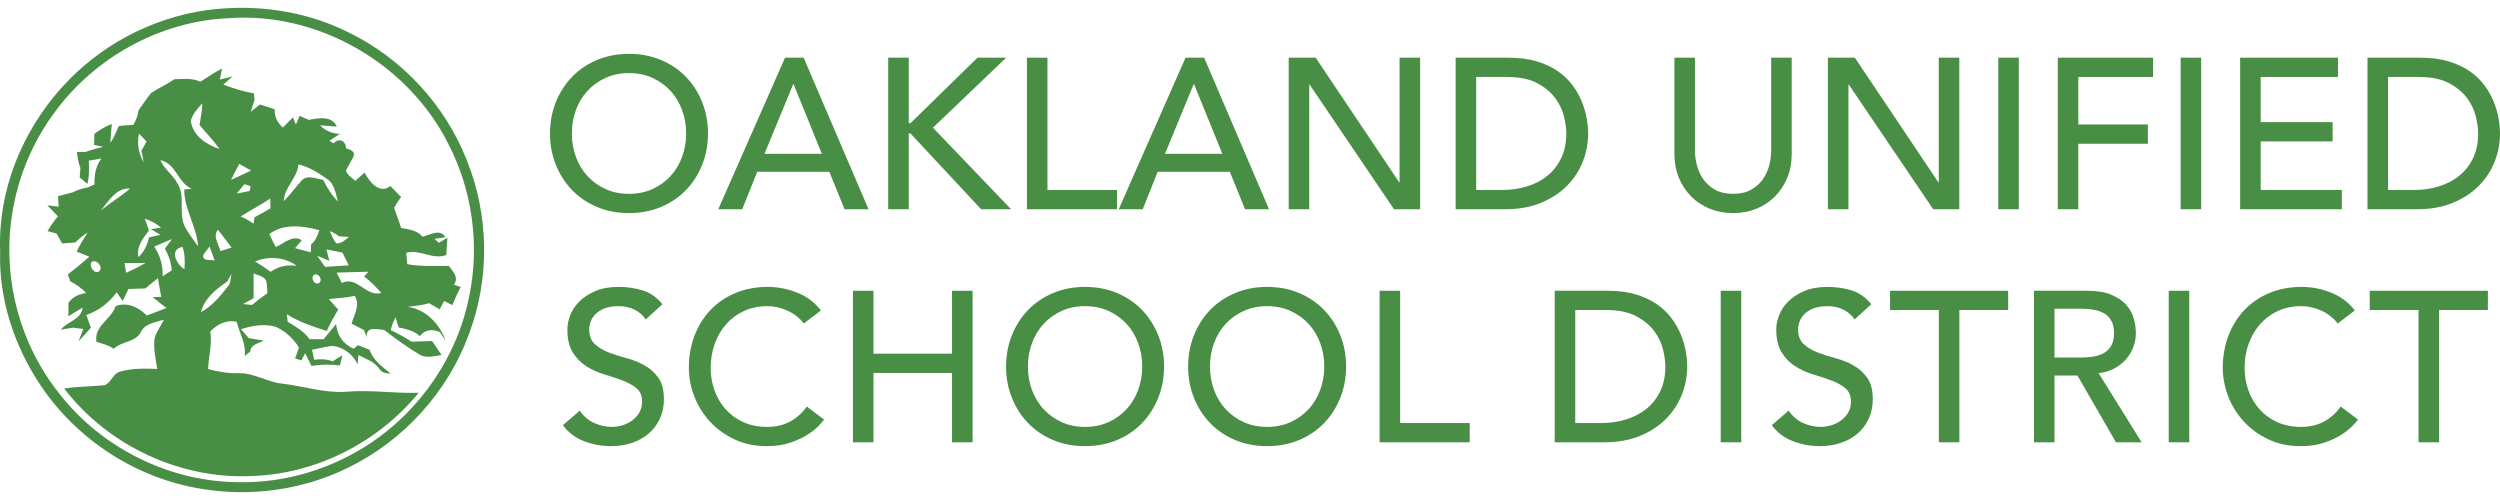 <?xml version="1.0" encoding="UTF-8"?>
<!DOCTYPE svg PUBLIC "-//W3C//DTD SVG 1.1//EN" "http://www.w3.org/Graphics/SVG/1.1/DTD/svg11.dtd">
<svg version="1.1" xmlns="http://www.w3.org/2000/svg" xmlns:xlink="http://www.w3.org/1999/xlink" x="0" y="0" width="800" height="160" viewBox="0, 0, 800, 160">
  <g id="Background">
    <rect x="0" y="0" width="800" height="160" fill="#000000" fill-opacity="0"/>
  </g>
  <g id="#2fbf01ff">
    <path d="M66.446,3.215 C81.739,1.192 97.693,3.428 111.539,10.361 C128.654,18.679 142.435,33.579 149.39,51.29 C156.483,68.842 156.781,89.056 150.114,106.778 C143.362,125.406 129.048,141.136 111.209,149.752 C96.916,156.739 80.419,159.06 64.742,156.472 C43.942,153.235 24.814,140.923 13.088,123.467 C4.578,110.825 -0.491,95.617 0.052,80.291 C-0.715,61.057 7.07,41.95 19.936,27.807 C31.939,14.504 48.692,5.633 66.446,3.215 M72.985,5.835 C51.162,6.815 30.288,18.402 17.433,35.997 C7.113,49.863 1.98,67.468 3.14,84.7 C4.088,99.696 9.669,114.372 19.084,126.098 C32.695,143.511 54.464,154.268 76.585,154.3 C91.484,154.555 106.373,149.997 118.738,141.69 C134.831,130.922 146.514,113.637 150.199,94.594 C153.511,78.342 151.158,60.961 143.543,46.21 C130.699,20.426 101.783,3.631 72.985,5.835 z" fill="#498E45"/>
    <path d="M64.124,26.145 C66.414,24.697 68.661,23.174 71.057,21.896 C70.876,23.089 70.599,24.271 70.344,25.453 C71.707,25.144 73.059,24.814 74.412,24.452 C73.432,25.325 72.431,26.198 71.441,27.072 C74.614,28.265 77.863,29.298 81.217,29.862 C81.281,30.384 81.399,31.417 81.462,31.939 C81.154,32.897 80.536,34.814 80.227,35.784 C80.962,35.198 82.432,34.026 83.166,33.441 C84.764,33.92 86.34,34.431 87.906,34.996 C87.789,37.328 88.811,39.341 90.526,40.832 C91.58,39.735 92.645,38.649 93.732,37.573 C93.966,38.148 94.445,39.288 94.69,39.852 C94.988,39.16 95.574,37.775 95.872,37.094 C96.863,37.498 97.843,37.914 98.822,38.361 C101.985,37.775 106.118,36.913 107.79,40.512 C106.448,40.406 103.764,40.203 102.422,40.097 C104.094,41.833 106.203,42.738 108.738,42.823 C107.907,43.388 106.246,44.506 105.415,45.071 C105.766,45.273 106.448,45.656 106.789,45.859 C108.386,43.942 110.751,45.092 110.719,47.456 C112.018,47.925 113.829,48.351 113.094,50.193 C112.338,51.684 111.39,53.09 110.697,54.624 C111.187,56.104 112.636,56.85 113.701,57.872 C114.681,56.988 115.66,56.115 116.64,55.231 C118.184,58.096 121.39,62.292 124.926,59.534 C126.076,60.684 127.216,61.855 128.345,63.038 C127.546,64.145 126.811,65.274 126.119,66.446 C126.801,68.64 127.695,70.748 128.355,72.942 C130.805,73.411 133.51,73.656 135.204,75.754 C137.706,75.19 140.667,73.049 142.595,75.892 C141.711,76.031 139.943,76.308 139.059,76.446 C139.41,76.766 140.103,77.394 140.454,77.703 C141.136,77.288 142.499,76.468 143.17,76.052 C143.042,77.916 142.925,79.769 142.808,81.622 C138.367,83.231 134.405,79.641 129.996,80.909 C130.081,81.814 130.251,83.635 130.336,84.541 C134.735,85.339 139.176,85.052 143.617,85.105 C145.023,86.905 146.898,88.79 145.257,91.133 C145.801,91.303 146.898,91.655 147.441,91.825 C146.418,93.7 145.556,95.659 144.736,97.63 C143.862,97.193 142.989,96.746 142.116,96.32 C141.764,96.98 141.051,98.311 140.699,98.972 C139.56,98.322 138.431,97.683 137.302,97.033 C135.086,97.672 132.797,97.864 130.528,98.205 C136.279,98.961 140.699,103.679 142.563,108.962 C141.956,108.078 141.349,107.183 140.763,106.278 C138.367,105.245 136.013,105.383 134.33,107.566 C132.488,105.766 129.964,105.319 127.535,104.765 C127.301,103.956 126.811,102.337 126.577,101.528 C125.906,102.827 125.384,104.19 125.011,105.607 C127.312,106.725 129.559,107.939 131.7,109.334 C133.883,109.249 136.066,109.196 138.26,109.132 C139.272,110.612 140.305,112.082 141.296,113.605 C138.995,113.871 136.396,114.809 134.245,113.424 C130.262,111.124 126.566,108.333 122.892,105.575 C120.528,105.404 117.13,104.243 117.343,107.886 C117.056,107.119 116.757,106.363 116.459,105.607 C115.139,104.925 113.818,104.254 112.497,103.573 C113.307,100.676 115.362,97.608 113.52,94.68 C110.772,95.244 107.982,95.468 105.202,95.681 C106.192,96.831 107.204,97.96 108.237,99.078 C106.863,101.272 105.649,103.562 104.552,105.916 C100.132,104.499 95.734,103.04 91.772,100.558 C91.846,101.155 91.996,102.358 92.07,102.965 C94.637,104.52 97.278,106.011 99.057,108.525 C100.537,108.525 102.039,108.536 103.53,108.557 C104.872,106.927 106.235,105.309 107.566,103.668 C107.832,107.289 109.845,110.133 113.158,111.603 C113.498,111.315 114.191,110.74 114.531,110.453 C115.778,110.932 117.024,111.411 118.259,111.933 C119.441,115.309 122.317,117.354 124.979,119.495 C123.392,119.633 122.04,119.154 121.209,117.78 C119.612,115.618 116.949,114.819 114.67,113.626 C114.617,114.361 114.51,115.842 114.457,116.576 C112.902,113.424 110.005,111.102 106.448,110.687 C104.211,110.911 102.039,111.475 99.845,111.933 C100.015,112.721 100.367,114.308 100.537,115.107 C102.529,114.894 104.563,114.84 106.437,115.639 C107.47,114.99 108.514,114.329 109.547,113.669 C109.292,114.755 109.036,115.831 108.78,116.917 C105.745,116.598 102.678,116.555 99.664,117.109 C99.003,115.735 98.332,114.372 97.651,113.019 C97.353,113.605 96.746,114.755 96.437,115.341 C95.936,115.171 94.924,114.83 94.424,114.659 C94.903,113.52 95.308,112.359 95.659,111.187 C93.881,108.376 91.335,105.937 88.268,104.595 C84.594,103.509 80.685,104.169 77.128,105.362 C77.745,106.065 79.002,107.492 79.631,108.205 C81.228,108.44 82.826,108.717 84.413,109.004 C82.772,109.899 80.259,110.165 80.057,112.487 C79.609,112.849 78.736,113.573 78.299,113.935 C78.832,110.059 76.627,106.597 75.722,102.944 C72.41,102.284 69.555,103.711 67.308,106.054 C67.905,110.101 66.754,114.063 66.595,118.089 C69.896,119.005 73.283,119.516 76.712,119.431 C81.484,119.399 85.595,122.317 90.302,122.754 C97.086,123.552 103.732,125.81 110.623,125.374 C118.408,124.649 126.183,125.949 133.979,125.693 C121.049,141.519 101.304,151.605 80.823,152.319 C57.744,153.49 34.559,142.638 20.522,124.309 C24.856,123.67 29.244,123.691 33.59,123.254 C35.634,122.328 36.22,119.377 38.606,118.866 C42.397,117.812 46.412,117.908 50.31,118.057 C49.799,114.755 48.99,111.39 49.512,108.046 C50.172,105.979 51.525,104.233 52.451,102.294 C49.895,103.104 46.593,103.445 45.166,106.043 C43.579,109.59 38.968,109.111 36.391,111.613 C34.75,110.431 32.769,109.995 30.884,109.398 C29.968,104.307 35.57,102.294 36.998,97.97 C40.693,96.543 44.368,98.311 46.966,100.953 C49.075,100.175 51.194,99.398 53.271,98.546 C51.77,97.395 50.278,96.256 48.819,95.074 C49.512,95.052 50.896,95.01 51.588,94.999 C51.216,93.007 50.854,91.016 50.523,89.024 C49.171,90.111 47.818,91.208 46.476,92.305 C44.676,92.358 42.887,92.422 41.098,92.475 C40.491,93.753 39.884,95.042 39.287,96.32 C38.798,95.627 37.828,94.243 37.338,93.551 C34.836,96.895 31.598,99.451 27.615,100.803 C28.105,102.156 28.595,103.509 29.095,104.872 C27.806,106.352 26.486,107.801 25.112,109.217 C25.506,108.227 26.273,106.267 26.667,105.277 C25.836,105.17 24.196,104.957 23.365,104.851 C22.066,105.064 20.777,105.277 19.478,105.49 C21.533,102.848 26.177,102.177 26.443,98.428 C24.899,99.323 23.387,100.271 21.874,101.229 C21.885,100.143 21.906,97.97 21.917,96.884 C23.248,94.967 25.314,94.094 27.572,93.764 C26.134,92.209 24.366,91.005 22.492,90.025 C22.3,89.482 21.896,88.385 21.693,87.831 C24.047,86 26.347,84.114 28.595,82.155 C27.242,81.601 25.889,81.058 24.526,80.515 C25.538,78.395 26.763,76.382 28.041,74.412 C26.624,75.317 25.314,76.361 24.132,77.565 C22.716,77.692 21.299,77.82 19.893,77.916 C19.286,76.851 18.679,75.797 18.072,74.732 C17.359,74.54 15.931,74.146 15.207,73.954 C16.187,72.282 17.295,70.695 18.541,69.215 C17.39,68.054 16.262,66.872 15.133,65.69 C16.049,65.796 17.859,66.03 18.764,66.137 C18.711,65.306 18.615,63.623 18.562,62.782 C20.117,62.377 21.683,61.983 23.237,61.568 C24.76,60.758 26.411,60.269 28.105,59.97 C28.818,59.651 29.542,59.331 30.256,59.001 C30.128,56.051 30.618,53.09 32.461,50.705 C31.119,50.96 29.777,51.195 28.424,51.418 C28.499,53.9 28.637,56.413 27.945,58.841 C27.338,58.32 26.113,57.286 25.506,56.775 C25.559,56.008 25.666,54.496 25.73,53.74 C25.069,52.1 24.792,50.364 24.611,48.617 C25.304,48.617 26.688,48.628 27.391,48.628 C29.223,47.936 31.119,47.446 33.025,46.966 C32.301,46.817 30.842,46.53 30.118,46.381 C30.128,45.497 30.171,43.718 30.192,42.834 C31.917,41.567 33.739,40.416 35.773,39.671 C35.592,41.663 35.432,43.654 35.283,45.646 C36.54,44.07 37.168,42.163 37.999,40.363 C39.543,40.054 41.13,40.065 42.695,39.969 C43.441,38.531 44.165,37.072 44.25,35.422 C45.646,33.536 46.87,31.524 48.383,29.724 C50.779,28.158 53.42,26.987 55.785,25.368 C58.596,25.282 61.483,24.91 64.124,26.145 M61.046,38.723 C61.727,43.462 66.03,46.263 70.216,47.68 C68.352,44.911 65.945,42.578 63.858,40.001 C64.22,37.69 64.688,35.379 64.752,33.036 C63.24,34.719 61.61,36.455 61.046,38.723 M44.485,42.76 C43.782,45.923 44.346,49.086 45.944,51.897 C45.784,50.662 45.507,49.437 45.262,48.223 C45.805,47.243 46.349,46.263 46.892,45.273 C46.093,44.432 45.284,43.601 44.485,42.76 M56.669,58.49 C59.502,62.633 56.999,67.969 59.076,72.346 C60.205,74.7 61.941,76.691 63.389,78.843 C62.984,72.474 58.937,67.031 58.948,60.641 C59.544,60.588 60.748,60.471 61.355,60.418 C56.85,58.511 56.466,52.387 51.333,51.237 C52.451,54.038 55.241,55.817 56.669,58.49 M73.943,57.563 C76.095,56.616 78.214,55.593 80.333,54.571 C79.077,53.857 77.82,53.154 76.563,52.441 C75.658,54.134 74.774,55.838 73.943,57.563 M95.51,52.622 C95.105,57.052 90.984,59.875 90.813,64.358 C92.954,62.26 94.637,59.768 96.682,57.606 C98.535,55.806 101.219,57.308 103.391,57.521 C104.669,60.056 106.16,62.484 108.163,64.507 C107.385,62.026 107.119,58.959 104.808,57.361 C101.943,55.38 98.961,53.389 95.51,52.622 M78.203,58.937 C77.383,59.938 76.574,60.95 75.754,61.951 C77.149,61.664 78.544,61.387 79.939,61.11 C80.003,60.727 80.12,59.96 80.184,59.576 C79.684,59.417 78.693,59.097 78.203,58.937 M32.184,67.457 C35.198,64.891 38.659,62.931 41.63,60.322 C37.051,60.098 34.74,64.443 32.184,67.457 M76.968,69.311 C78.47,69.843 79.865,70.599 81.1,71.611 C81.196,71.089 81.367,70.056 81.452,69.545 C83.177,68.608 84.881,67.649 86.564,66.648 C86.532,65.604 86.5,64.571 86.479,63.528 C83.411,65.636 80.078,67.287 76.968,69.311 M46.317,69.96 C46.785,71.228 47.275,72.484 47.648,73.794 C45.71,76.287 43.643,78.875 44.272,82.272 C46.167,80.611 47.126,78.342 47.69,75.956 C48.596,75.754 50.417,75.349 51.333,75.147 C50.566,74.689 49.043,73.794 48.287,73.336 C49.107,73.209 50.736,72.953 51.557,72.836 C50.023,71.526 48.212,70.621 46.317,69.96 M86.191,74.881 C86.819,76.287 87.512,77.671 88.247,79.045 C90.994,77.905 93.455,75.04 96.596,76.872 C96.053,77.511 94.956,78.768 94.413,79.407 C96.096,79.876 97.789,80.312 99.493,80.749 C99.504,80.121 99.536,78.853 99.547,78.225 C101.006,77.085 101.591,75.317 102.209,73.656 C96.916,72.261 90.888,71.398 86.191,74.881 M70.535,80.344 C71.728,79.972 72.921,79.599 74.124,79.226 C72.665,77.33 71.217,75.424 69.758,73.517 C67.958,75.669 70.035,78.129 70.535,80.344 M105.543,73.975 C106.15,75.317 106.629,76.808 107.694,77.884 C109.323,77.98 110.463,76.723 111.656,75.818 C110.868,75.775 109.281,75.679 108.482,75.626 C107.598,74.913 106.608,74.359 105.543,73.975 M49.341,78.928 C51.269,81.739 52.153,84.977 52.046,88.396 C52.771,87.927 54.219,86.99 54.943,86.521 C54.815,84.04 53.985,81.708 52.749,79.567 C53.516,78.544 54.283,77.533 55.05,76.51 C53.122,77.266 51.226,78.076 49.341,78.928 M59.022,86.149 C59.182,83.763 59.225,81.313 58.426,79.024 C54.038,79.716 56.424,84.636 59.022,86.149 M65.018,81.654 C64.773,83.752 67.415,82.964 68.703,83.39 C68.171,81.878 67.596,80.376 67.063,78.875 C66.36,79.78 65.636,80.685 65.018,81.654 M104.456,79.801 C104.691,80.706 105.149,82.538 105.383,83.454 C104.073,82.9 102.795,82.368 101.485,81.835 C102.337,83.018 103.178,84.21 104.03,85.403 C106.544,85.211 109.068,85.094 111.592,84.913 C110.921,83.55 110.239,82.197 109.579,80.834 C107.864,80.493 106.16,80.142 104.456,79.801 M81.622,83.657 C83.316,84.711 84.988,85.797 86.606,86.979 C89.099,85.211 91.953,84.604 94.956,85.084 C91.239,82.219 85.872,81.878 81.622,83.657 M29.287,83.88 C28.36,85.297 30.299,87.981 31.854,86.734 C33.046,85.297 30.799,82.741 29.287,83.88 M39.852,84.21 C40.012,85.233 40.182,86.266 40.352,87.288 C42.482,86.362 44.559,85.318 46.572,84.136 C44.325,84.157 42.088,84.221 39.852,84.21 M107.726,87.256 C108.28,88.353 108.823,89.44 109.377,90.526 C114.404,88.215 117.024,95.127 122.029,93.732 C120.304,91.868 118.611,89.961 116.502,88.534 C116.843,88.14 117.535,87.342 117.886,86.947 C114.5,87.054 111.113,87.097 107.726,87.256 M72.687,90.111 C69.076,92.592 65.434,95.425 64.294,99.898 C67.926,97.949 70.514,94.69 73.038,91.527 C73.911,90.43 73.752,88.918 74.092,87.629 C73.624,88.449 73.155,89.28 72.687,90.111 M81.143,87.48 C81.122,90.132 81.164,92.773 81.154,95.425 C80.312,95.894 78.64,96.831 77.799,97.3 C78.502,97.363 79.918,97.513 80.632,97.576 C82.219,96.266 83.859,94.999 85.563,93.828 C85.456,92.486 85.51,91.101 85.147,89.791 C84.391,88.289 82.495,88.151 81.143,87.48 M100.431,87.959 C99.227,88.982 100.697,91.431 102.156,90.547 C103.413,89.535 101.858,87.15 100.431,87.959 z" fill="#498E45"/>
    <path d="M201.28,68.192 Q195.732,68.192 191.074,66.24 Q186.417,64.287 183.094,60.863 Q179.772,57.438 177.889,52.78 Q176.005,48.123 176.005,42.711 Q176.005,37.3 177.889,32.643 Q179.772,27.985 183.094,24.56 Q186.417,21.135 191.074,19.183 Q195.732,17.231 201.28,17.231 Q206.828,17.231 211.486,19.183 Q216.144,21.135 219.466,24.56 Q222.788,27.985 224.671,32.643 Q226.555,37.3 226.555,42.711 Q226.555,48.123 224.671,52.78 Q222.788,57.438 219.466,60.863 Q216.144,64.287 211.486,66.24 Q206.828,68.192 201.28,68.192 z M201.28,62.027 Q205.458,62.027 208.815,60.486 Q212.171,58.945 214.568,56.342 Q216.966,53.739 218.267,50.212 Q219.568,46.684 219.568,42.711 Q219.568,38.739 218.267,35.211 Q216.966,31.684 214.568,29.081 Q212.171,26.478 208.815,24.937 Q205.458,23.396 201.28,23.396 Q197.102,23.396 193.746,24.937 Q190.389,26.478 187.992,29.081 Q185.595,31.684 184.293,35.211 Q182.992,38.739 182.992,42.711 Q182.992,46.684 184.293,50.212 Q185.595,53.739 187.992,56.342 Q190.389,58.945 193.746,60.486 Q197.102,62.027 201.28,62.027 z" fill="#498E45"/>
    <path d="M251.213,18.464 L257.172,18.464 L277.927,66.959 L270.255,66.959 L265.392,54.972 L242.309,54.972 L237.514,66.959 L229.843,66.959 z M262.995,49.218 L253.953,26.957 L253.816,26.957 L244.638,49.218 z" fill="#498E45"/>
    <path d="M284.228,18.464 L290.804,18.464 L290.804,39.424 L291.352,39.424 L312.791,18.464 L321.969,18.464 L298.544,40.862 L323.545,66.959 L313.955,66.959 L291.352,42.711 L290.804,42.711 L290.804,66.959 L284.228,66.959 z" fill="#498E45"/>
    <path d="M328.613,18.464 L335.189,18.464 L335.189,60.794 L357.45,60.794 L357.45,66.959 L328.613,66.959 z" fill="#498E45"/>
    <path d="M379.369,18.464 L385.328,18.464 L406.082,66.959 L398.41,66.959 L393.547,54.972 L370.464,54.972 L365.669,66.959 L357.998,66.959 z M391.15,49.218 L382.108,26.957 L381.971,26.957 L372.793,49.218 z" fill="#498E45"/>
    <path d="M412.383,18.464 L421.014,18.464 L447.727,58.328 L447.864,58.328 L447.864,18.464 L454.44,18.464 L454.44,66.959 L446.083,66.959 L419.096,27.094 L418.959,27.094 L418.959,66.959 L412.383,66.959 z" fill="#498E45"/>
    <path d="M465.81,18.464 L482.728,18.464 Q487.866,18.464 491.736,19.628 Q495.606,20.793 498.448,22.745 Q501.291,24.697 503.174,27.231 Q505.058,29.766 506.154,32.437 Q507.25,35.108 507.729,37.78 Q508.209,40.451 508.209,42.711 Q508.209,47.369 506.496,51.719 Q504.784,56.068 501.428,59.459 Q498.071,62.849 493.106,64.904 Q488.14,66.959 481.633,66.959 L465.81,66.959 z M472.386,60.794 L480.674,60.794 Q484.852,60.794 488.585,59.664 Q492.318,58.534 495.126,56.273 Q497.934,54.013 499.578,50.623 Q501.222,47.232 501.222,42.711 Q501.222,40.383 500.469,37.266 Q499.715,34.149 497.626,31.341 Q495.537,28.533 491.838,26.581 Q488.14,24.629 482.249,24.629 L472.386,24.629 z" fill="#498E45"/>
    <path d="M542.388,18.464 L542.388,48.191 Q542.388,50.451 543.005,52.883 Q543.621,55.315 545.059,57.369 Q546.498,59.424 548.827,60.726 Q551.156,62.027 554.58,62.027 Q558.005,62.027 560.334,60.726 Q562.663,59.424 564.101,57.369 Q565.54,55.315 566.156,52.883 Q566.773,50.451 566.773,48.191 L566.773,18.464 L573.348,18.464 L573.348,49.218 Q573.348,53.465 571.91,56.924 Q570.471,60.383 567.937,62.918 Q565.403,65.452 561.978,66.822 Q558.553,68.192 554.58,68.192 Q550.608,68.192 547.183,66.822 Q543.758,65.452 541.224,62.918 Q538.689,60.383 537.251,56.924 Q535.813,53.465 535.813,49.218 L535.813,18.464 z" fill="#498E45"/>
    <path d="M584.924,18.464 L593.554,18.464 L620.268,58.328 L620.405,58.328 L620.405,18.464 L626.98,18.464 L626.98,66.959 L618.624,66.959 L591.636,27.094 L591.499,27.094 L591.499,66.959 L584.924,66.959 z" fill="#498E45"/>
    <path d="M639.446,18.464 L646.022,18.464 L646.022,66.959 L639.446,66.959 z" fill="#498E45"/>
    <path d="M658.488,18.464 L688.969,18.464 L688.969,24.629 L665.064,24.629 L665.064,39.835 L687.325,39.835 L687.325,45.999 L665.064,45.999 L665.064,66.959 L658.488,66.959 z" fill="#498E45"/>
    <path d="M697.805,18.464 L704.38,18.464 L704.38,66.959 L697.805,66.959 z" fill="#498E45"/>
    <path d="M716.846,18.464 L748.149,18.464 L748.149,24.629 L723.422,24.629 L723.422,39.081 L746.436,39.081 L746.436,45.246 L723.422,45.246 L723.422,60.794 L749.382,60.794 L749.382,66.959 L716.846,66.959 z" fill="#498E45"/>
    <path d="M757.601,18.464 L774.52,18.464 Q779.657,18.464 783.527,19.628 Q787.397,20.793 790.239,22.745 Q793.082,24.697 794.966,27.231 Q796.849,29.766 797.945,32.437 Q799.041,35.108 799.521,37.78 Q800,40.451 800,42.711 Q800,47.369 798.288,51.719 Q796.575,56.068 793.219,59.459 Q789.863,62.849 784.897,64.904 Q779.931,66.959 773.424,66.959 L757.601,66.959 z M764.177,60.794 L772.465,60.794 Q776.643,60.794 780.376,59.664 Q784.109,58.534 786.917,56.273 Q789.726,54.013 791.37,50.623 Q793.013,47.232 793.013,42.711 Q793.013,40.383 792.26,37.266 Q791.507,34.149 789.417,31.341 Q787.328,28.533 783.63,26.581 Q779.931,24.629 774.04,24.629 L764.177,24.629 z" fill="#498E45"/>
    <path d="M185.534,131.399 Q187.315,134.07 190.089,135.337 Q192.863,136.604 195.808,136.604 Q197.452,136.604 199.164,136.091 Q200.877,135.577 202.281,134.55 Q203.685,133.522 204.575,132.015 Q205.466,130.508 205.466,128.522 Q205.466,125.714 203.685,124.241 Q201.904,122.768 199.267,121.775 Q196.63,120.782 193.513,119.857 Q190.397,118.933 187.76,117.289 Q185.123,115.645 183.342,112.871 Q181.561,110.097 181.561,105.37 Q181.561,103.247 182.486,100.85 Q183.41,98.452 185.397,96.466 Q187.383,94.48 190.5,93.144 Q193.616,91.808 198,91.808 Q201.973,91.808 205.603,92.904 Q209.233,94 211.973,97.356 L206.63,102.22 Q205.397,100.302 203.137,99.137 Q200.877,97.973 198,97.973 Q195.26,97.973 193.445,98.692 Q191.63,99.411 190.534,100.541 Q189.438,101.672 188.993,102.973 Q188.547,104.274 188.547,105.37 Q188.547,108.453 190.328,110.097 Q192.109,111.74 194.746,112.768 Q197.383,113.795 200.5,114.617 Q203.617,115.439 206.254,116.912 Q208.891,118.385 210.672,120.885 Q212.452,123.385 212.452,127.768 Q212.452,131.262 211.117,134.07 Q209.781,136.878 207.521,138.796 Q205.26,140.714 202.178,141.742 Q199.096,142.769 195.603,142.769 Q190.945,142.769 186.767,141.125 Q182.588,139.481 180.123,136.056 z" fill="#498E45"/>
    <path d="M257.216,103.521 Q255.161,100.85 252.01,99.411 Q248.859,97.973 245.503,97.973 Q241.393,97.973 238.071,99.514 Q234.749,101.055 232.386,103.727 Q230.023,106.398 228.721,109.994 Q227.42,113.59 227.42,117.7 Q227.42,121.535 228.653,124.96 Q229.886,128.385 232.215,130.988 Q234.544,133.591 237.9,135.097 Q241.256,136.604 245.503,136.604 Q249.681,136.604 252.832,134.892 Q255.983,133.18 258.175,130.097 L263.723,134.276 Q263.175,135.029 261.805,136.433 Q260.435,137.837 258.175,139.241 Q255.914,140.646 252.729,141.707 Q249.544,142.769 245.366,142.769 Q239.612,142.769 234.989,140.577 Q230.365,138.385 227.112,134.824 Q223.858,131.262 222.146,126.775 Q220.433,122.289 220.433,117.7 Q220.433,112.083 222.283,107.323 Q224.132,102.562 227.454,99.103 Q230.776,95.644 235.434,93.726 Q240.092,91.808 245.708,91.808 Q250.503,91.808 255.126,93.658 Q259.75,95.507 262.695,99.343 z" fill="#498E45"/>
    <path d="M272.937,93.041 L279.512,93.041 L279.512,113.179 L304.65,113.179 L304.65,93.041 L311.226,93.041 L311.226,141.536 L304.65,141.536 L304.65,119.344 L279.512,119.344 L279.512,141.536 L272.937,141.536 z" fill="#498E45"/>
    <path d="M347.221,142.769 Q341.673,142.769 337.016,140.817 Q332.358,138.865 329.036,135.44 Q325.714,132.015 323.83,127.357 Q321.946,122.7 321.946,117.289 Q321.946,111.877 323.83,107.22 Q325.714,102.562 329.036,99.137 Q332.358,95.713 337.016,93.76 Q341.673,91.808 347.221,91.808 Q352.77,91.808 357.427,93.76 Q362.085,95.713 365.407,99.137 Q368.729,102.562 370.613,107.22 Q372.496,111.877 372.496,117.289 Q372.496,122.7 370.613,127.357 Q368.729,132.015 365.407,135.44 Q362.085,138.865 357.427,140.817 Q352.77,142.769 347.221,142.769 z M347.221,136.604 Q351.4,136.604 354.756,135.063 Q358.112,133.522 360.509,130.919 Q362.907,128.316 364.208,124.789 Q365.51,121.261 365.51,117.289 Q365.51,113.316 364.208,109.788 Q362.907,106.261 360.509,103.658 Q358.112,101.055 354.756,99.514 Q351.4,97.973 347.221,97.973 Q343.043,97.973 339.687,99.514 Q336.331,101.055 333.933,103.658 Q331.536,106.261 330.234,109.788 Q328.933,113.316 328.933,117.289 Q328.933,121.261 330.234,124.789 Q331.536,128.316 333.933,130.919 Q336.331,133.522 339.687,135.063 Q343.043,136.604 347.221,136.604 z" fill="#498E45"/>
    <path d="M405.478,142.769 Q399.93,142.769 395.272,140.817 Q390.615,138.865 387.293,135.44 Q383.971,132.015 382.087,127.357 Q380.203,122.7 380.203,117.289 Q380.203,111.877 382.087,107.22 Q383.971,102.562 387.293,99.137 Q390.615,95.713 395.272,93.76 Q399.93,91.808 405.478,91.808 Q411.026,91.808 415.684,93.76 Q420.342,95.713 423.664,99.137 Q426.986,102.562 428.869,107.22 Q430.753,111.877 430.753,117.289 Q430.753,122.7 428.869,127.357 Q426.986,132.015 423.664,135.44 Q420.342,138.865 415.684,140.817 Q411.026,142.769 405.478,142.769 z M405.478,136.604 Q409.656,136.604 413.013,135.063 Q416.369,133.522 418.766,130.919 Q421.164,128.316 422.465,124.789 Q423.766,121.261 423.766,117.289 Q423.766,113.316 422.465,109.788 Q421.164,106.261 418.766,103.658 Q416.369,101.055 413.013,99.514 Q409.656,97.973 405.478,97.973 Q401.3,97.973 397.944,99.514 Q394.587,101.055 392.19,103.658 Q389.793,106.261 388.491,109.788 Q387.19,113.316 387.19,117.289 Q387.19,121.261 388.491,124.789 Q389.793,128.316 392.19,130.919 Q394.587,133.522 397.944,135.063 Q401.3,136.604 405.478,136.604 z" fill="#498E45"/>
    <path d="M441.474,93.041 L448.049,93.041 L448.049,135.371 L470.31,135.371 L470.31,141.536 L441.474,141.536 z" fill="#498E45"/>
    <path d="M497.506,93.041 L514.424,93.041 Q519.561,93.041 523.431,94.206 Q527.301,95.37 530.144,97.322 Q532.986,99.274 534.87,101.809 Q536.754,104.343 537.85,107.014 Q538.946,109.686 539.425,112.357 Q539.904,115.028 539.904,117.289 Q539.904,121.946 538.192,126.296 Q536.48,130.645 533.123,134.036 Q529.767,137.426 524.801,139.481 Q519.835,141.536 513.328,141.536 L497.506,141.536 z M504.081,135.371 L512.369,135.371 Q516.547,135.371 520.281,134.241 Q524.013,133.111 526.822,130.851 Q529.63,128.59 531.274,125.2 Q532.918,121.809 532.918,117.289 Q532.918,114.96 532.164,111.843 Q531.411,108.727 529.322,105.918 Q527.233,103.11 523.534,101.158 Q519.835,99.206 513.945,99.206 L504.081,99.206 z" fill="#498E45"/>
    <path d="M550.625,93.041 L557.201,93.041 L557.201,141.536 L550.625,141.536 z" fill="#498E45"/>
    <path d="M572.374,131.399 Q574.155,134.07 576.929,135.337 Q579.703,136.604 582.648,136.604 Q584.292,136.604 586.005,136.091 Q587.717,135.577 589.121,134.55 Q590.525,133.522 591.416,132.015 Q592.306,130.508 592.306,128.522 Q592.306,125.714 590.525,124.241 Q588.744,122.768 586.107,121.775 Q583.47,120.782 580.354,119.857 Q577.237,118.933 574.6,117.289 Q571.963,115.645 570.182,112.871 Q568.401,110.097 568.401,105.37 Q568.401,103.247 569.326,100.85 Q570.251,98.452 572.237,96.466 Q574.223,94.48 577.34,93.144 Q580.456,91.808 584.84,91.808 Q588.813,91.808 592.443,92.904 Q596.073,94 598.813,97.356 L593.471,102.22 Q592.238,100.302 589.977,99.137 Q587.717,97.973 584.84,97.973 Q582.1,97.973 580.285,98.692 Q578.47,99.411 577.374,100.541 Q576.278,101.672 575.833,102.973 Q575.388,104.274 575.388,105.37 Q575.388,108.453 577.169,110.097 Q578.95,111.74 581.587,112.768 Q584.224,113.795 587.34,114.617 Q590.457,115.439 593.094,116.912 Q595.731,118.385 597.512,120.885 Q599.293,123.385 599.293,127.768 Q599.293,131.262 597.957,134.07 Q596.621,136.878 594.361,138.796 Q592.101,140.714 589.018,141.742 Q585.936,142.769 582.443,142.769 Q577.785,142.769 573.607,141.125 Q569.429,139.481 566.963,136.056 z" fill="#498E45"/>
    <path d="M620.425,99.206 L604.808,99.206 L604.808,93.041 L642.617,93.041 L642.617,99.206 L627,99.206 L627,141.536 L620.425,141.536 z" fill="#498E45"/>
    <path d="M650.872,93.041 L667.928,93.041 Q672.586,93.041 675.599,94.308 Q678.613,95.576 680.36,97.528 Q682.106,99.48 682.791,101.911 Q683.476,104.343 683.476,106.603 Q683.476,108.932 682.654,111.09 Q681.832,113.247 680.291,114.994 Q678.75,116.741 676.524,117.939 Q674.298,119.138 671.558,119.412 L685.326,141.536 L677.106,141.536 L664.777,120.165 L657.448,120.165 L657.448,141.536 L650.872,141.536 z M657.448,114.412 L666.078,114.412 Q667.996,114.412 669.88,114.104 Q671.764,113.795 673.236,112.973 Q674.709,112.151 675.599,110.61 Q676.49,109.069 676.49,106.603 Q676.49,104.137 675.599,102.596 Q674.709,101.055 673.236,100.233 Q671.764,99.411 669.88,99.103 Q667.996,98.795 666.078,98.795 L657.448,98.795 z" fill="#498E45"/>
    <path d="M693.992,93.041 L700.567,93.041 L700.567,141.536 L693.992,141.536 z" fill="#498E45"/>
    <path d="M748.07,103.521 Q746.015,100.85 742.865,99.411 Q739.714,97.973 736.357,97.973 Q732.248,97.973 728.926,99.514 Q725.604,101.055 723.241,103.727 Q720.878,106.398 719.576,109.994 Q718.275,113.59 718.275,117.7 Q718.275,121.535 719.508,124.96 Q720.74,128.385 723.069,130.988 Q725.398,133.591 728.754,135.097 Q732.111,136.604 736.357,136.604 Q740.536,136.604 743.687,134.892 Q746.837,133.18 749.029,130.097 L754.577,134.276 Q754.029,135.029 752.659,136.433 Q751.29,137.837 749.029,139.241 Q746.769,140.646 743.584,141.707 Q740.399,142.769 736.221,142.769 Q730.467,142.769 725.843,140.577 Q721.22,138.385 717.966,134.824 Q714.713,131.262 713,126.775 Q711.288,122.289 711.288,117.7 Q711.288,112.083 713.138,107.323 Q714.987,102.562 718.309,99.103 Q721.631,95.644 726.289,93.726 Q730.946,91.808 736.563,91.808 Q741.358,91.808 745.981,93.658 Q750.605,95.507 753.55,99.343 z" fill="#498E45"/>
    <path d="M773.929,99.206 L758.312,99.206 L758.312,93.041 L796.121,93.041 L796.121,99.206 L780.504,99.206 L780.504,141.536 L773.929,141.536 z" fill="#498E45"/>
  </g>
</svg>
